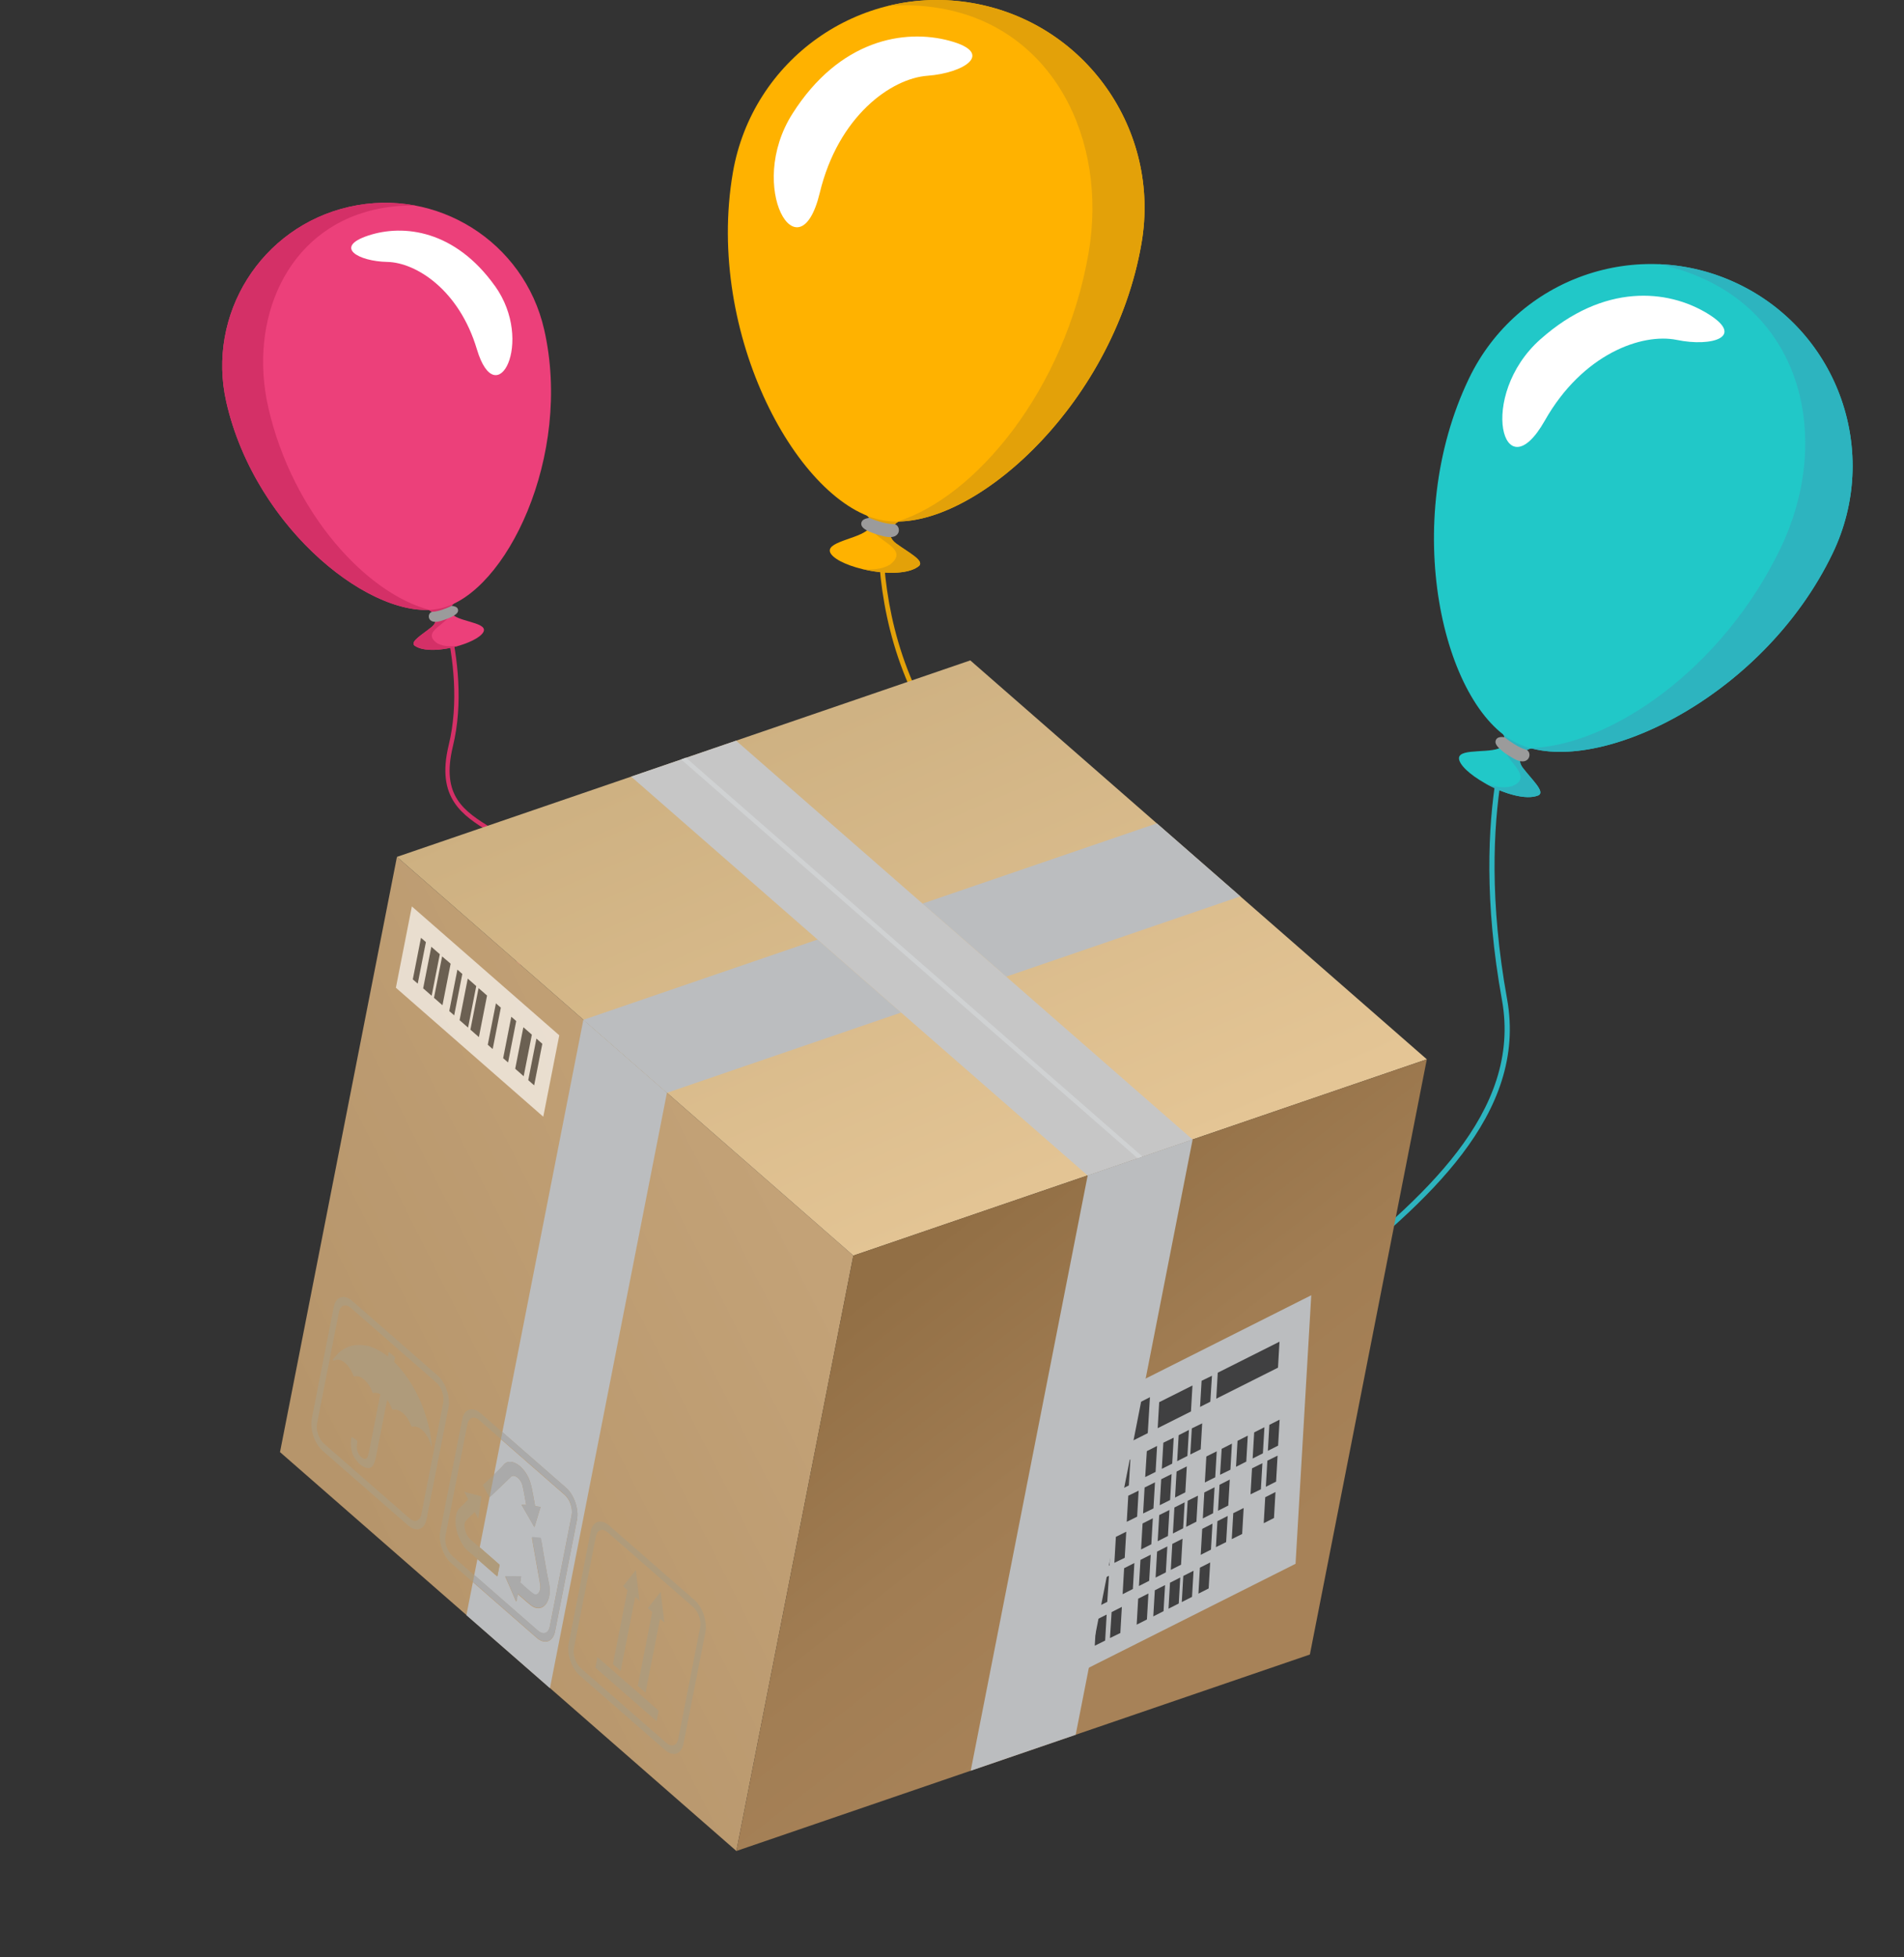 <svg width="361" height="371" viewBox="0 0 361 371" fill="none" xmlns="http://www.w3.org/2000/svg">
<rect x="0" y="0" width="361" height="371" fill="#333333" stroke="none"/>
<g clip-path="url(#clip0_2483_1177)">
<path d="M186.696 150.484C199.307 162.561 194.508 177.947 188.42 197.426C185.444 206.957 182.141 217.56 180.771 229C181.052 228.909 181.324 228.8 181.615 228.718C181.615 228.718 181.633 228.718 181.642 228.718C183.03 217.751 186.251 207.439 189.291 197.699C195.225 178.702 200.342 162.297 187.322 149.829C160.674 124.312 168.431 88.601 168.513 88.246L167.633 88.046C167.551 88.41 159.667 124.612 186.696 150.493V150.484Z" fill="#E3A109"/>
<path d="M163.731 97.222C163.731 97.222 166.598 98.913 164.248 100.65C161.908 102.378 155.248 102.933 157.97 105.461C160.692 107.98 170.999 110.017 174.283 107.252C175.227 106.225 172.242 104.742 169.901 103.024C167.551 101.305 169.447 98.977 171.162 98.522C171.743 98.377 163.74 97.231 163.74 97.231L163.731 97.222Z" fill="#FFB200"/>
<path d="M169.901 103.014C167.551 101.296 169.447 98.968 171.162 98.513C171.743 98.368 163.74 97.222 163.74 97.222C163.74 97.222 165.646 98.349 165.074 99.695C165.473 102.496 172.823 103.851 168.74 107.034C167.043 108.016 165.228 107.989 163.532 107.871C167.488 108.825 172.242 108.962 174.283 107.243C175.227 106.215 172.242 104.733 169.901 103.014Z" fill="#E3A109"/>
<path d="M216.429 46.106C211.03 77.47 183.393 101.387 167.497 98.65C151.601 95.894 133.645 63.566 138.953 32.711C142.646 11.267 162.979 -3.119 184.373 0.582C205.768 4.283 220.121 24.663 216.429 46.106Z" fill="#FFB200"/>
<path d="M184.373 0.582C178.856 -0.373 173.412 -0.118 168.304 1.146C171.58 0.864 174.937 0.991 178.321 1.582C199.715 5.283 210.086 26.508 206.393 47.961C201.92 73.924 184.944 94.184 170.21 98.841C186.351 98.731 211.329 75.751 216.428 46.096C220.121 24.662 205.767 4.283 184.373 0.582Z" fill="#E3A109"/>
<path d="M150.249 21.552C159.141 7.539 171.435 5.393 180.072 7.739C188.701 10.085 182.767 13.85 175.862 14.359C168.958 14.868 158.923 22.016 155.421 36.584C151.537 52.653 141.357 35.557 150.249 21.552Z" fill="white"/>
<path d="M165.274 100.959C163.822 100.386 163.233 99.859 163.296 99.195C163.369 98.431 164.303 98.258 164.603 98.204L164.793 98.168L165.192 98.331C165.8 98.577 167.932 99.368 169.448 99.35L169.756 99.404C170.273 99.613 170.555 100.277 170.373 100.859C170.246 101.268 169.729 102.16 167.633 101.678C166.807 101.487 165.964 101.223 165.265 100.95L165.274 100.959Z" fill="#9B9B9B"/>
</g>
<g clip-path="url(#clip1_2483_1177)">
<path d="M251.279 241.967C251.527 242.192 251.775 242.418 252.02 242.654C270.386 227.967 289.702 211.273 285.742 189.356C279.082 152.588 288.528 133.058 288.626 132.858L287.734 132.409C287.639 132.6 278.044 152.399 284.769 189.528C288.647 210.924 269.48 227.421 251.301 241.962L251.279 241.967Z" fill="#2DB4BF"/>
<path d="M284.544 138.564C284.544 138.564 286.771 140.907 284.124 141.895C281.466 142.881 275.089 141.622 276.962 144.707C278.838 147.781 287.936 152.435 291.75 150.737C292.907 150.024 290.507 147.851 288.778 145.618C287.039 143.382 289.431 141.719 291.157 141.749C291.734 141.766 284.556 138.557 284.556 138.557L284.544 138.564Z" fill="#21C8C8"/>
<path d="M288.766 145.625C287.027 143.389 289.418 141.726 291.145 141.756C291.722 141.773 284.544 138.564 284.544 138.564C284.544 138.564 286.019 140.112 285.134 141.224C284.761 143.945 291.279 147.175 286.613 149.059C284.757 149.523 283.071 149.017 281.516 148.453C284.966 150.403 289.375 151.792 291.75 150.737C292.907 150.024 290.507 147.851 288.778 145.618L288.766 145.625Z" fill="#2DB4BF"/>
<path d="M347.463 104.898C334.064 132.736 301.823 147.697 287.679 140.892C273.545 134.091 265.341 99.111 278.533 71.713C287.692 52.684 310.553 44.679 329.591 53.84C348.629 63.002 356.625 85.86 347.463 104.898Z" fill="#21C8C8"/>
<path d="M329.591 53.84C324.678 51.478 319.524 50.264 314.402 50.076C317.543 50.692 320.643 51.712 323.664 53.156C342.693 62.315 346.751 84.915 337.58 103.95C326.479 126.992 305.193 141.385 290.166 141.801C305.3 146.017 334.794 131.217 347.463 104.898C356.625 85.86 348.629 63.002 329.591 53.84Z" fill="#2DB4BF"/>
<path d="M292.071 64.309C304.121 53.598 316.207 54.877 323.655 59.377C331.103 63.878 324.555 65.802 317.948 64.438C311.349 63.076 300.061 67.072 292.896 79.732C284.988 93.7 280.012 75.018 292.059 64.316L292.071 64.309Z" fill="white"/>
<path d="M284.99 142.472C283.785 141.55 283.367 140.892 283.606 140.305C283.886 139.605 284.796 139.695 285.089 139.725L285.28 139.748L285.609 140.018C286.121 140.411 287.895 141.712 289.322 142.104L289.604 142.246C290.031 142.574 290.115 143.273 289.787 143.773C289.563 144.125 288.838 144.814 287.005 143.799C286.277 143.396 285.565 142.935 284.984 142.491L284.99 142.472Z" fill="#9B9B9B"/>
</g>
<g clip-path="url(#clip2_2483_1177)">
<path d="M112.356 203.25L112.792 202.548C112.699 202.494 103.644 196.841 99.373 188.818C97.332 184.989 98.706 182.166 100.296 178.9C101.974 175.457 103.868 171.552 101.807 165.838C100.194 161.36 96.629 159.128 93.174 156.969C88.016 153.747 83.561 150.96 85.873 141.457C89.835 125.167 81.657 106.791 81.572 106.612L80.821 106.949C80.907 107.128 88.968 125.255 85.07 141.265C82.619 151.35 87.762 154.565 92.739 157.671C96.068 159.75 99.515 161.906 101.03 166.117C102.975 171.508 101.232 175.084 99.555 178.546C97.935 181.871 96.413 185.015 98.649 189.213C103.027 197.426 112.271 203.2 112.364 203.254L112.356 203.25Z" fill="#D43067"/>
<path d="M86.429 114.053C86.429 114.053 84.253 115.504 86.164 116.76C88.075 118.017 93.325 118.172 91.302 120.266C89.272 122.355 81.267 124.383 78.564 122.354C77.778 121.585 80.061 120.306 81.832 118.858C83.603 117.41 82.02 115.673 80.654 115.379C80.193 115.291 86.429 114.053 86.429 114.053Z" fill="#EC407A"/>
<path d="M81.832 118.858C83.603 117.41 82.02 115.673 80.654 115.379C80.193 115.291 86.429 114.053 86.429 114.053C86.429 114.053 84.988 115.013 85.489 116.045C85.294 118.256 79.578 119.629 82.916 121.951C84.293 122.653 85.715 122.553 87.04 122.388C83.975 123.303 80.246 123.609 78.567 122.347C77.782 121.578 80.065 120.298 81.836 118.85L81.832 118.858Z" fill="#D43067"/>
<path d="M42.911 76.233C48.469 100.573 71.171 118.147 83.535 115.326C95.893 112.502 108.638 86.428 103.176 62.472C99.383 45.833 82.812 35.418 66.169 39.218C49.526 43.019 39.118 59.593 42.911 76.233Z" fill="#EC407A"/>
<path d="M66.169 39.218C70.465 38.239 74.744 38.211 78.812 38.987C76.234 38.905 73.601 39.143 70.97 39.749C54.327 43.549 47.074 60.617 50.874 77.26C55.475 97.406 69.658 112.564 81.424 115.6C68.747 116.2 48.167 99.245 42.919 76.236C39.118 59.593 49.526 43.019 66.169 39.218Z" fill="#D43067"/>
<path d="M93.841 54.212C86.275 43.613 76.524 42.443 69.845 44.644C63.165 46.845 67.984 49.544 73.433 49.65C78.878 49.764 87.051 54.939 90.414 66.197C94.128 78.624 101.412 64.803 93.845 54.204L93.841 54.212Z" fill="white"/>
<path d="M85.373 117.05C86.493 116.537 86.938 116.096 86.85 115.586C86.757 114.991 86.024 114.898 85.778 114.859L85.623 114.839L85.319 114.992C84.847 115.209 83.217 115.92 82.022 115.967L81.78 116.031C81.381 116.211 81.191 116.749 81.356 117.196C81.469 117.508 81.923 118.188 83.544 117.719C84.186 117.53 84.842 117.293 85.373 117.05Z" fill="#9B9B9B"/>
</g>
<g clip-path="url(#clip3_2483_1177)">
<path d="M53.088 275.256L139.619 350.867L161.797 238.012L75.26 162.427L53.088 275.256Z" fill="url(#paint0_linear_2483_1177)"/>
<path d="M75.26 162.428L161.796 238.012L270.526 200.799L183.968 125.183L75.26 162.428Z" fill="url(#paint1_linear_2483_1177)"/>
<path d="M248.354 313.628L139.62 350.867L161.797 238.012L270.526 200.799L248.354 313.628Z" fill="url(#paint2_linear_2483_1177)"/>
<g opacity="0.66">
<path d="M106.038 196.247L78.089 171.821L75.061 187.232L103.004 211.684L106.038 196.247Z" fill="white"/>
<path d="M80.751 178.582L79.817 177.77L78.269 185.646L79.203 186.459L80.751 178.582Z" fill="#404041"/>
<path d="M83.389 180.879L81.78 179.468L80.232 187.345L81.841 188.756L83.389 180.879Z" fill="#404041"/>
<path d="M85.441 182.678L83.827 181.293L82.284 189.144L83.893 190.554L85.441 182.678Z" fill="#404041"/>
<path d="M87.657 184.618L86.723 183.805L85.18 191.656L86.114 192.468L87.657 184.618Z" fill="#404041"/>
<path d="M94.958 191.005L94.024 190.192L92.481 198.042L93.415 198.855L94.958 191.005Z" fill="#404041"/>
<path d="M97.875 193.548L96.941 192.735L95.399 200.586L96.332 201.398L97.875 193.548Z" fill="#404041"/>
<path d="M90.294 186.915L88.685 185.504L87.137 193.381L88.746 194.791L90.294 186.915Z" fill="#404041"/>
<path d="M92.346 188.713L90.737 187.303L89.189 195.179L90.799 196.59L92.346 188.713Z" fill="#404041"/>
<path d="M100.839 196.128L99.231 194.717L97.683 202.594L99.292 204.005L100.839 196.128Z" fill="#404041"/>
<path d="M102.823 197.858L101.705 196.873L100.157 204.749L101.275 205.735L102.823 197.858Z" fill="#404041"/>
</g>
<path d="M245.637 296.431L200.111 319.305L203.084 268.424L248.616 245.524L245.637 296.431Z" fill="#BBBDBF"/>
<path d="M209.699 275.661L206.579 277.21L206.989 270.395L210.082 268.842L209.699 275.661Z" fill="#404041"/>
<path d="M217.619 271.663L214.526 273.217L214.93 266.429L218.029 264.849L217.619 271.663Z" fill="#404041"/>
<path d="M225.808 267.554L219.5 270.72L219.784 265.796L226.092 262.63L225.808 267.554Z" fill="#404041"/>
<path d="M207.996 284.602L206.053 285.588L206.337 280.664L208.281 279.678L207.996 284.602Z" fill="#404041"/>
<path d="M211.153 283.006L209.21 283.992L209.494 279.068L211.437 278.082L211.153 283.006Z" fill="#404041"/>
<path d="M214.031 281.574L212.093 282.534L212.377 277.61L214.321 276.624L214.031 281.574Z" fill="#404041"/>
<path d="M219.1 279.014L217.13 279.995L217.44 275.076L219.384 274.09L219.1 279.014Z" fill="#404041"/>
<path d="M222.251 277.444L220.282 278.425L220.571 273.475L222.535 272.52L222.251 277.444Z" fill="#404041"/>
<path d="M225.135 275.986L223.191 276.972L223.476 272.048L225.419 271.062L225.135 275.986Z" fill="#404041"/>
<path d="M227.65 274.729L225.681 275.71L225.97 270.76L227.934 269.805L227.65 274.729Z" fill="#404041"/>
<path d="M207.598 291.501L205.654 292.487L205.938 287.563L207.882 286.577L207.598 291.501Z" fill="#404041"/>
<path d="M210.749 289.931L208.811 290.891L209.095 285.967L211.038 284.981L210.749 289.931Z" fill="#404041"/>
<path d="M215.602 287.492L213.632 288.473L213.922 283.523L215.886 282.568L215.602 287.492Z" fill="#404041"/>
<path d="M218.696 285.938L216.731 286.893L217.016 281.969L218.985 280.988L218.696 285.938Z" fill="#404041"/>
<path d="M221.852 284.342L219.883 285.323L220.167 280.4L222.137 279.419L221.852 284.342Z" fill="#404041"/>
<path d="M224.736 282.884L222.792 283.871L223.077 278.947L225.02 277.961L224.736 282.884Z" fill="#404041"/>
<path d="M230.408 280.032L228.438 281.013L228.723 276.089L230.692 275.108L230.408 280.032Z" fill="#404041"/>
<path d="M233.286 278.6L231.322 279.555L231.632 274.636L233.576 273.65L233.286 278.6Z" fill="#404041"/>
<path d="M236.296 277.057L234.353 278.043L234.637 273.12L236.58 272.134L236.296 277.057Z" fill="#404041"/>
<path d="M239.447 275.488L237.504 276.474L237.793 271.524L239.737 270.538L239.447 275.488Z" fill="#404041"/>
<path d="M242.33 274.03L240.387 275.016L240.671 270.092L242.615 269.106L242.33 274.03Z" fill="#404041"/>
<path d="M207.214 298.32L205.245 299.301L205.529 294.377L207.498 293.396L207.214 298.32Z" fill="#404041"/>
<path d="M210.371 296.724L208.401 297.705L208.686 292.782L210.655 291.801L210.371 296.724Z" fill="#404041"/>
<path d="M213.249 295.293L211.285 296.247L211.569 291.324L213.538 290.343L213.249 295.293Z" fill="#404041"/>
<path d="M218.291 292.726L216.348 293.713L216.632 288.789L218.576 287.803L218.291 292.726Z" fill="#404041"/>
<path d="M221.443 291.157L219.499 292.143L219.789 287.193L221.727 286.233L221.443 291.157Z" fill="#404041"/>
<path d="M224.326 289.699L222.383 290.685L222.667 285.761L224.61 284.775L224.326 289.699Z" fill="#404041"/>
<path d="M226.842 288.442L224.898 289.428L225.188 284.478L227.126 283.518L226.842 288.442Z" fill="#404041"/>
<path d="M229.998 286.846L228.055 287.832L228.339 282.908L230.283 281.922L229.998 286.846Z" fill="#404041"/>
<path d="M232.882 285.388L230.938 286.374L231.223 281.45L233.166 280.464L232.882 285.388Z" fill="#404041"/>
<path d="M239.064 282.307L237.1 283.262L237.384 278.338L239.353 277.357L239.064 282.307Z" fill="#404041"/>
<path d="M241.947 280.849L240.004 281.835L240.293 276.885L242.231 275.925L241.947 280.849Z" fill="#404041"/>
<path d="M206.381 312.576L204.412 313.557L204.696 308.633L206.665 307.652L206.381 312.576Z" fill="#404041"/>
<path d="M209.538 310.98L207.568 311.961L207.852 307.037L209.822 306.056L209.538 310.98Z" fill="#404041"/>
<path d="M212.416 309.548L210.452 310.503L210.762 305.584L212.705 304.598L212.416 309.548Z" fill="#404041"/>
<path d="M217.458 306.982L215.515 307.968L215.799 303.044L217.742 302.058L217.458 306.982Z" fill="#404041"/>
<path d="M220.609 305.412L218.666 306.398L218.956 301.448L220.899 300.462L220.609 305.412Z" fill="#404041"/>
<path d="M223.493 303.954L221.55 304.94L221.834 300.017L223.777 299.03L223.493 303.954Z" fill="#404041"/>
<path d="M226.009 302.697L224.066 303.684L224.355 298.733L226.298 297.747L226.009 302.697Z" fill="#404041"/>
<path d="M229.165 301.101L227.222 302.088L227.506 297.164L229.45 296.178L229.165 301.101Z" fill="#404041"/>
<path d="M206.789 305.214L204.846 306.2L205.13 301.276L207.099 300.295L206.789 305.214Z" fill="#404041"/>
<path d="M209.941 303.644L208.002 304.604L208.287 299.68L210.256 298.699L209.941 303.644Z" fill="#404041"/>
<path d="M214.793 301.205L212.85 302.191L213.134 297.267L215.078 296.281L214.793 301.205Z" fill="#404041"/>
<path d="M217.887 299.652L215.944 300.638L216.233 295.688L218.177 294.701L217.887 299.652Z" fill="#404041"/>
<path d="M221.044 298.056L219.101 299.042L219.385 294.118L221.328 293.132L221.044 298.056Z" fill="#404041"/>
<path d="M223.927 296.597L221.984 297.583L222.268 292.66L224.211 291.674L223.927 296.597Z" fill="#404041"/>
<path d="M229.6 293.745L227.656 294.731L227.94 289.807L229.884 288.821L229.6 293.745Z" fill="#404041"/>
<path d="M232.478 292.313L230.54 293.273L230.824 288.349L232.767 287.363L232.478 292.313Z" fill="#404041"/>
<path d="M235.514 290.776L233.544 291.757L233.828 286.833L235.798 285.852L235.514 290.776Z" fill="#404041"/>
<path d="M241.548 287.748L239.605 288.734L239.889 283.81L241.832 282.824L241.548 287.748Z" fill="#404041"/>
<path d="M229.478 265.704L227.535 266.69L227.824 261.74L229.789 260.785L229.478 265.704Z" fill="#404041"/>
<path d="M242.31 259.251L230.603 265.131L230.887 260.207L242.594 254.327L242.31 259.251Z" fill="#404041"/>
<g style="mix-blend-mode:multiply">
<path d="M110.605 193.314L126.446 207.152L170.85 191.937L155.009 178.099L110.605 193.314Z" fill="#BBBDBF"/>
</g>
<g style="mix-blend-mode:multiply">
<path d="M235.181 169.913L219.339 156.074L174.909 171.284L190.777 185.128L235.181 169.913Z" fill="#BBBDBF"/>
</g>
<g style="mix-blend-mode:multiply">
<path d="M190.777 185.128L174.909 171.284L139.564 140.398L119.664 147.213L155.009 178.099L170.851 191.937L206.221 222.829L226.122 216.014L190.777 185.128Z" fill="#C6C6C6"/>
</g>
<g style="mix-blend-mode:multiply">
<path d="M215.717 219.578L129.159 143.962L130.047 143.617L216.605 219.233L215.717 219.578Z" fill="#D0D2D3"/>
</g>
<g style="mix-blend-mode:multiply">
<path d="M203.95 328.842L226.127 215.987L206.227 222.802L184.05 335.657L203.95 328.842Z" fill="#BBBDBF"/>
</g>
<g style="mix-blend-mode:multiply">
<path d="M78.601 263.388C77.596 261.549 76.46 259.958 75.167 258.609C75.029 258.473 74.892 258.336 74.734 258.168C74.786 257.905 74.832 257.668 74.879 257.431C74.899 257.325 74.889 257.241 74.794 257.168C74.493 256.89 74.161 256.633 73.86 256.355C73.744 256.25 73.712 256.271 73.681 256.429C73.635 256.667 73.593 256.877 73.547 257.114C73.494 257.104 73.452 257.041 73.425 257.036C72.592 256.407 71.765 255.889 70.906 255.528C69.947 255.121 69 254.935 68.069 254.943C67.495 254.94 66.964 255 66.439 255.17C65.361 255.506 64.395 256.109 63.594 257.128C63.447 257.319 63.279 257.477 63.133 257.667L63.101 257.825C63.101 257.825 63.218 257.93 63.275 257.914C63.533 257.855 63.775 257.739 64.048 257.738C64.674 257.751 65.285 258.118 65.909 258.842C66.352 259.367 66.722 259.987 66.988 260.723C67.062 260.902 67.136 260.944 67.225 260.906C67.887 260.736 68.541 261.028 69.232 261.684C69.807 262.235 70.267 262.954 70.58 263.864C70.649 264.069 70.728 264.085 70.844 264.053C71.222 263.936 71.659 264.076 72.112 264.275C72.097 264.354 72.081 264.433 72.066 264.512C71.388 267.963 70.715 271.387 70.037 274.838C69.959 275.233 69.886 275.602 69.761 275.961C69.564 276.688 69.101 276.679 68.558 276.244C68.273 276.024 68.03 275.73 67.865 275.315C67.659 274.836 67.636 274.394 67.666 273.962C67.713 273.725 67.728 273.509 67.748 273.267C67.769 273.161 67.732 273.072 67.658 273.03C67.368 272.836 67.078 272.643 66.788 272.449C66.694 272.376 66.657 272.423 66.636 272.528C66.538 273.029 66.487 273.566 66.536 274.15C66.618 274.987 66.815 275.792 67.333 276.496C67.528 276.753 67.718 277.037 67.94 277.299L68.573 277.834C68.573 277.834 68.652 277.849 68.7 277.886C69.163 278.169 69.616 278.367 70.047 278.261C70.337 278.181 70.615 278.016 70.793 277.668C71.012 277.246 71.163 276.756 71.267 276.229C71.96 272.699 72.654 269.169 73.348 265.639L73.4 265.376C73.801 265.838 74.045 266.405 74.283 266.999C74.357 267.178 74.394 267.268 74.537 267.241C75.052 267.123 75.626 267.263 76.195 267.703C76.933 268.259 77.509 269.084 77.918 270.204C77.976 270.324 78.008 270.44 78.119 270.435C78.287 270.413 78.455 270.391 78.645 270.401C79.371 270.462 80.093 270.959 80.738 271.852C81.192 272.461 81.51 273.208 81.734 274.018C81.75 274.076 81.792 274.139 81.839 274.175C81.85 274.123 81.886 274.075 81.87 274.017C81.74 272.596 81.509 271.128 81.109 269.682C80.524 267.514 79.733 265.417 78.665 263.483L78.601 263.388Z" fill="#AF9B7B"/>
</g>
<g style="mix-blend-mode:multiply">
<path d="M82.975 260.746L66.759 246.587C65.219 245.245 63.663 245.788 63.27 247.79L59.113 268.943C58.719 270.945 59.659 273.675 61.173 275.012L77.39 289.17C78.93 290.513 80.485 289.97 80.879 287.968L85.036 266.814C85.429 264.812 84.489 262.083 82.975 260.746ZM79.882 287.061C79.633 288.325 78.635 288.676 77.654 287.827L61.437 273.668C60.456 272.819 59.867 271.089 60.115 269.824L64.272 248.671C64.52 247.406 65.519 247.055 66.5 247.905L82.716 262.063C83.698 262.912 84.287 264.642 84.038 265.907L79.882 287.061Z" fill="#AF9B7B"/>
</g>
<g style="mix-blend-mode:multiply">
<path d="M89.039 291.651C88.248 290.948 87.784 288.996 88.292 288.358C88.806 287.692 89.419 287.211 90.002 286.614C90.245 287.045 90.446 287.413 90.679 287.896C90.885 286.432 91.096 285.078 91.291 283.666C90.697 283.495 90.154 283.333 89.633 283.204C89.112 283.074 88.591 282.944 88.022 282.778C88.323 283.329 88.535 283.781 88.773 284.239C88.233 284.762 87.741 285.322 87.216 285.766C86.655 286.257 86.41 287.085 86.366 288.143C86.279 290.397 87.539 293.025 88.715 293.995C89.332 294.472 89.912 294.996 90.519 295.526L90.949 293.339C90.295 292.773 89.667 292.212 89.013 291.646L89.039 291.651Z" fill="#AF9B7B"/>
</g>
<g style="mix-blend-mode:multiply">
<path d="M91.894 281.158C91.894 281.158 91.684 281.391 91.548 281.528C91.966 282.321 92.363 283.083 92.786 283.851C92.786 283.851 92.823 283.803 92.849 283.808L93.698 279.488C93.095 280.053 92.497 280.593 91.92 281.163L91.894 281.158Z" fill="#AF9B7B"/>
</g>
<g style="mix-blend-mode:multiply">
<path d="M85.793 294.953C84.812 294.104 84.223 292.373 84.471 291.109L88.628 269.955C88.876 268.691 89.875 268.34 90.856 269.189L94.987 272.792L95.245 271.475L91.115 267.872C89.575 266.53 88.019 267.072 87.626 269.074L83.469 290.228C83.075 292.23 84.015 294.959 85.529 296.297L89.66 299.899L89.919 298.582L85.788 294.979L85.793 294.953Z" fill="#AF9B7B"/>
</g>
<g style="mix-blend-mode:multiply">
<path d="M120.923 319.559C121.414 319.983 121.905 320.408 122.39 320.859L125.144 306.845C125.424 307.091 125.682 307.306 125.962 307.552C125.719 305.589 125.492 303.684 125.27 301.753C124.442 302.767 123.64 303.786 122.833 304.831C123.139 305.083 123.393 305.324 123.672 305.57L120.918 319.585L120.923 319.559Z" fill="#AF9B7B"/>
</g>
<g style="mix-blend-mode:multiply">
<path d="M116.186 315.427C116.677 315.851 117.167 316.276 117.679 316.732L120.433 302.718C120.713 302.964 120.971 303.179 121.251 303.425C121.003 301.489 120.775 299.584 120.559 297.626C119.731 298.64 118.929 299.659 118.128 300.678C118.407 300.924 118.66 301.165 118.966 301.417L116.212 315.432L116.186 315.427Z" fill="#AF9B7B"/>
</g>
<g style="mix-blend-mode:multiply">
<path d="M112.88 316.118C116.778 319.51 120.624 322.893 124.496 326.28L124.889 324.278C121.017 320.891 117.145 317.503 113.273 314.115L112.88 316.118Z" fill="#AF9B7B"/>
</g>
<g style="mix-blend-mode:multiply">
<path d="M131.687 303.315L115.471 289.157C113.93 287.814 112.375 288.357 111.982 290.359L107.825 311.513C107.431 313.515 108.371 316.244 109.885 317.581L126.101 331.74C127.642 333.082 129.197 332.539 129.591 330.537L133.748 309.384C134.141 307.381 133.201 304.652 131.687 303.315ZM128.594 329.63C128.345 330.894 127.347 331.245 126.365 330.396L110.149 316.238C109.168 315.388 108.579 313.658 108.827 312.394L112.984 291.24C113.232 289.975 114.231 289.624 115.212 290.474L131.428 304.632C132.409 305.482 132.999 307.212 132.75 308.476L128.594 329.63Z" fill="#AF9B7B"/>
</g>
<g style="mix-blend-mode:multiply">
<path d="M95.246 271.475L107.331 282.03C108.872 283.373 109.785 286.097 109.392 288.099L105.235 309.253C104.842 311.255 103.26 311.792 101.746 310.455L89.66 299.899L88.428 306.169L104.27 320.007L126.447 207.152L110.605 193.314L95.24 271.501L95.246 271.475Z" fill="#BBBDBF"/>
</g>
<g style="mix-blend-mode:multiply">
<path d="M95.544 277.607C96.634 276.371 99.015 277.468 100.25 280.228C100.478 280.738 100.637 281.317 100.776 281.864C101.032 283.063 101.236 284.252 101.456 285.499C101.798 285.567 102.119 285.602 102.492 285.649C102.097 286.966 101.722 288.178 101.326 289.496C100.512 288.077 99.744 286.695 98.882 285.24C99.209 285.249 99.477 285.275 99.777 285.279C99.531 284.027 99.364 282.79 99.06 281.554C98.761 280.291 97.496 279.359 96.893 279.924C95.618 281.124 94.37 282.329 93.122 283.533C93.022 283.623 92.928 283.687 92.828 283.777L90.954 293.313C92.051 294.267 93.17 295.253 94.267 296.208C94.404 296.344 94.573 296.459 94.731 296.627L94.296 298.84C94.133 298.698 93.969 298.557 93.827 298.447C92.73 297.492 91.611 296.507 90.514 295.552L89.919 298.582L102.004 309.138C102.986 309.987 103.979 309.662 104.232 308.371L108.389 287.218C108.638 285.953 108.048 284.223 107.067 283.374L94.981 272.818L93.667 279.509C94.301 278.922 94.941 278.309 95.539 277.633L95.544 277.607ZM102.677 292.361C103.143 294.997 103.551 297.649 104.096 300.301C104.599 302.752 103.56 305.257 101.601 304.79C101.259 304.723 100.869 304.482 100.516 304.194C99.735 303.575 98.996 302.883 98.179 302.175L97.904 303.571C97.904 303.571 97.857 303.534 97.809 303.498C97.264 302.241 96.744 300.99 96.193 299.76C96.082 299.492 95.949 299.192 95.775 298.83C96.785 298.837 97.763 298.865 98.799 298.877C98.717 299.298 98.671 299.672 98.63 300.02C99.468 300.759 100.286 301.604 101.135 302.154C101.931 302.693 102.638 301.601 102.418 300.354C101.941 297.634 101.443 294.882 100.967 292.161C100.924 291.962 100.886 291.735 100.854 291.483C101.391 291.533 101.954 291.589 102.517 291.645C102.57 291.929 102.629 292.187 102.661 292.44L102.677 292.361Z" fill="#BBBDBF"/>
</g>
<g style="mix-blend-mode:multiply">
<path d="M100.982 292.083C101.459 294.803 101.957 297.555 102.434 300.275C102.653 301.522 101.973 302.62 101.151 302.075C100.307 301.499 99.489 300.654 98.645 299.941C98.712 299.598 98.78 299.256 98.815 298.798C97.779 298.786 96.795 298.784 95.79 298.751C95.96 299.14 96.097 299.413 96.209 299.681C96.754 300.937 97.274 302.189 97.825 303.419C97.851 303.424 97.873 303.455 97.92 303.492L98.194 302.096C99.012 302.804 99.777 303.501 100.531 304.115C100.885 304.403 101.253 304.612 101.617 304.711C103.575 305.178 104.64 302.679 104.112 300.222C103.54 297.565 103.153 294.944 102.692 292.282C102.66 292.029 102.601 291.771 102.548 291.487C101.985 291.431 101.448 291.381 100.885 291.325C100.944 291.582 100.955 291.804 100.998 292.004L100.982 292.083Z" fill="#AAAAAA"/>
</g>
<g style="mix-blend-mode:multiply">
<path d="M94.296 298.84L94.731 296.627C94.568 296.486 94.404 296.344 94.267 296.208C93.17 295.253 92.051 294.268 90.954 293.313L90.524 295.5C91.622 296.454 92.74 297.44 93.837 298.394C93.975 298.531 94.143 298.646 94.307 298.788L94.296 298.84Z" fill="#AF9B7B"/>
</g>
<g style="mix-blend-mode:multiply">
<path d="M96.893 279.924C97.496 279.359 98.761 280.292 99.06 281.554C99.338 282.785 99.531 284.027 99.777 285.279C99.477 285.275 99.209 285.25 98.882 285.24C99.713 286.717 100.512 288.078 101.326 289.496C101.722 288.179 102.097 286.966 102.493 285.649C102.124 285.576 101.829 285.546 101.456 285.5C101.236 284.253 101.032 283.064 100.776 281.864C100.664 281.322 100.478 280.738 100.25 280.228C98.994 277.437 96.634 276.371 95.544 277.607C94.946 278.283 94.306 278.896 93.672 279.483L92.823 283.803C92.823 283.803 93.022 283.624 93.117 283.56C94.365 282.355 95.645 281.129 96.888 279.951L96.893 279.924Z" fill="#AAAAAA"/>
</g>
<g style="mix-blend-mode:multiply">
<path d="M105.24 309.226L109.397 288.073C109.79 286.07 108.85 283.341 107.336 282.004L95.251 271.448L94.992 272.765L107.077 283.321C108.059 284.171 108.648 285.901 108.4 287.165L104.243 308.319C103.994 309.583 102.996 309.934 102.015 309.085L89.929 298.529L89.67 299.846L101.756 310.402C103.296 311.745 104.852 311.202 105.245 309.2L105.24 309.226Z" fill="#AAAAAA"/>
</g>
</g>
<defs>
<linearGradient id="paint0_linear_2483_1177" x1="63.311" y1="278.879" x2="152.249" y2="234.154" gradientUnits="userSpaceOnUse">
<stop stop-color="#B6956B"/>
<stop offset="1" stop-color="#C3A277"/>
</linearGradient>
<linearGradient id="paint1_linear_2483_1177" x1="149.886" y1="129.047" x2="194.438" y2="230.609" gradientUnits="userSpaceOnUse">
<stop stop-color="#CDB081"/>
<stop offset="1" stop-color="#E4C595"/>
</linearGradient>
<linearGradient id="paint2_linear_2483_1177" x1="235.818" y1="315.241" x2="174.548" y2="236.81" gradientUnits="userSpaceOnUse">
<stop offset="0.13" stop-color="#A78258"/>
<stop offset="0.51" stop-color="#A17D53"/>
<stop offset="1" stop-color="#926F45"/>
</linearGradient>
<clipPath id="clip0_2483_1177">
<rect width="79" height="229" fill="white" transform="translate(138)"/>
</clipPath>
<clipPath id="clip1_2483_1177">
<rect width="76.89" height="203.36" fill="white" transform="translate(286.197 41) rotate(15.749)"/>
</clipPath>
<clipPath id="clip2_2483_1177">
<rect width="125.196" height="133.859" fill="white" transform="translate(58.888 28) rotate(26.099)"/>
</clipPath>
<clipPath id="clip3_2483_1177">
<rect width="199" height="230" fill="white" transform="translate(86.349 106) rotate(11.117)"/>
</clipPath>
</defs>
</svg>
